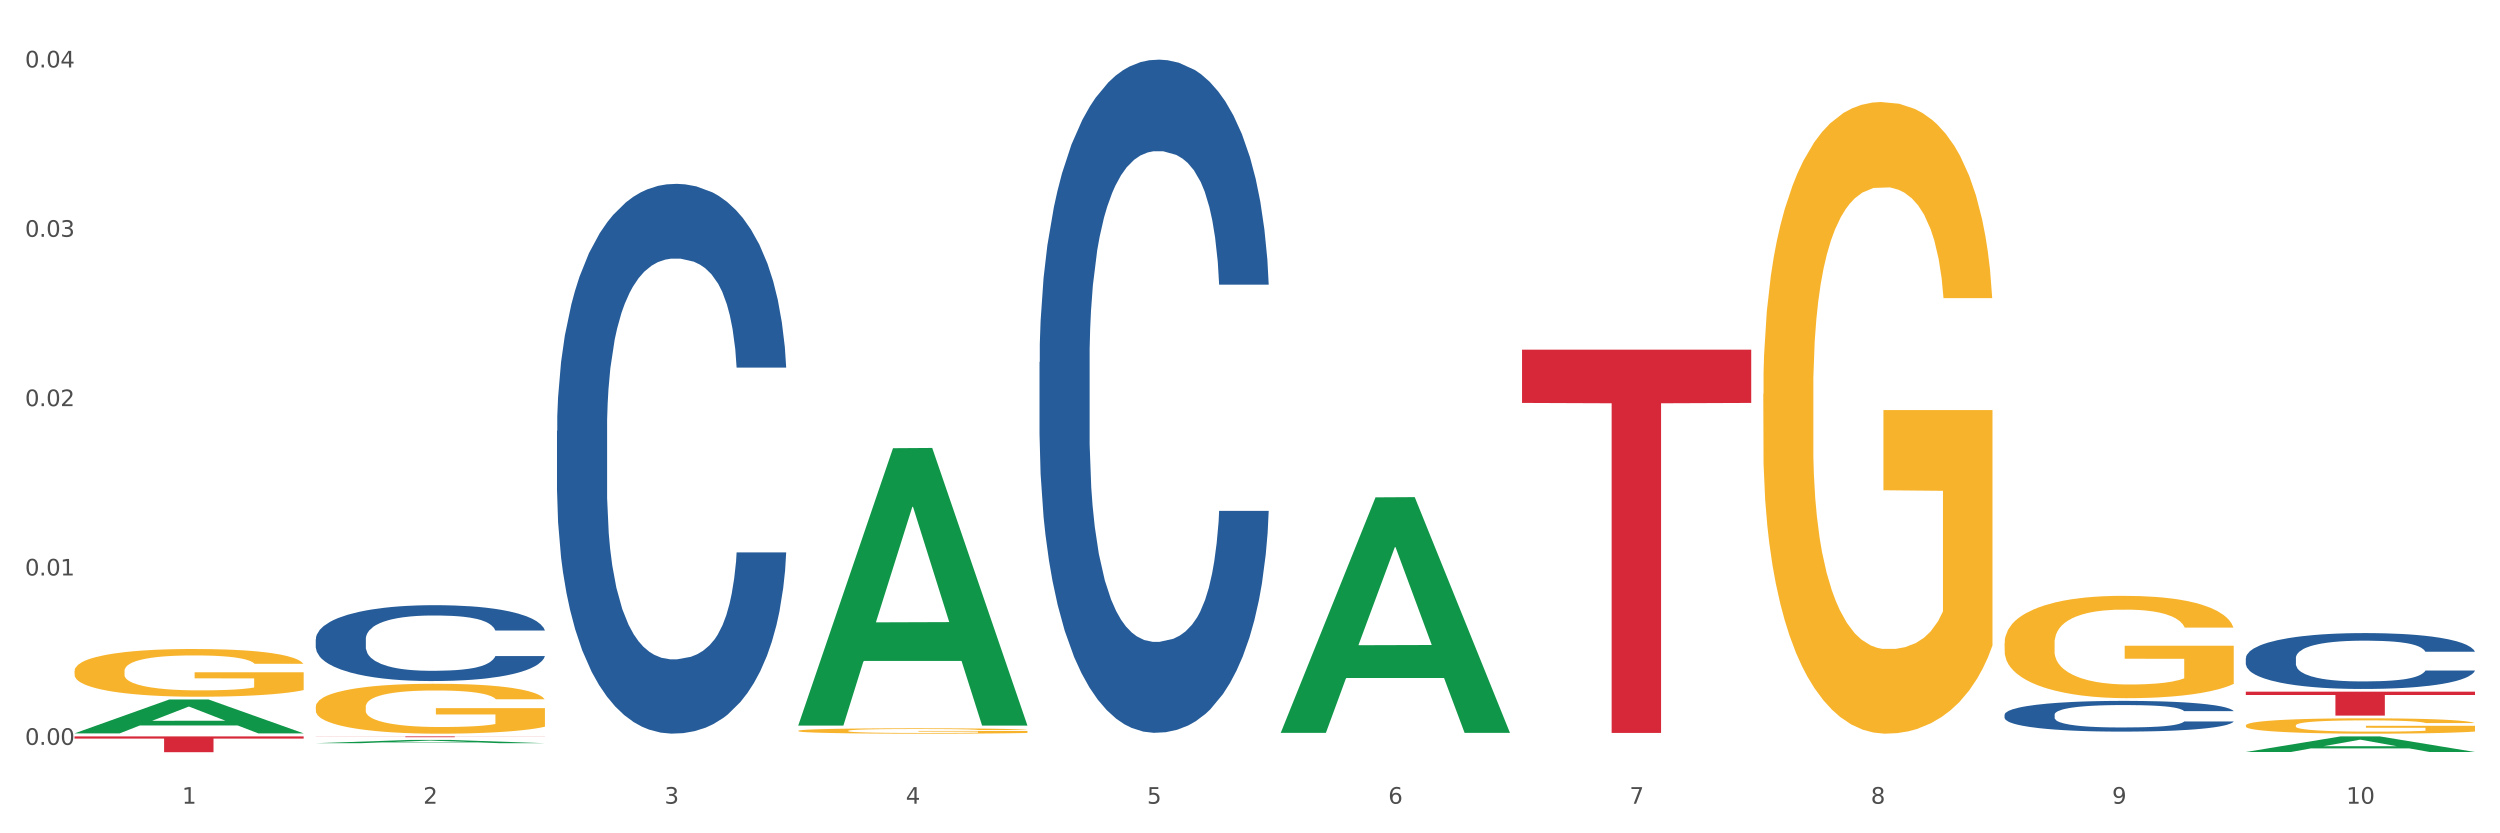 <?xml version="1.0" encoding="utf-8" standalone="no"?>
<!DOCTYPE svg PUBLIC "-//W3C//DTD SVG 1.1//EN"
  "http://www.w3.org/Graphics/SVG/1.1/DTD/svg11.dtd">
<svg xmlns:xlink="http://www.w3.org/1999/xlink" width="1080pt" height="360pt" viewBox="0 0 1080 360" xmlns="http://www.w3.org/2000/svg" version="1.1">
 <rect x="0" y="0" width="1080" height="360" fill="#333333" stroke="none"/>
 <defs>
  <style type="text/css">*{stroke-linejoin: round; stroke-linecap: butt}</style>
 </defs>
 <g id="figure_1">
  <g id="patch_1">
   <path d="M 0 360 
L 1080 360 
L 1080 0 
L 0 0 
z
" style="fill: #ffffff; stroke: #ffffff; stroke-linejoin: miter"/>
  </g>
  <g id="axes_1">
   <g id="matplotlib.axis_1">
    <g id="xtick_1">
     <g id="text_1">
      <!-- 1 -->
      <g style="fill: #4d4d4d" transform="translate(78.627 347.204) scale(0.096 -0.096)">
       <defs>
        <path id="DejaVuSans-31" d="M 794 531 
L 1825 531 
L 1825 4091 
L 703 3866 
L 703 4441 
L 1819 4666 
L 2450 4666 
L 2450 531 
L 3481 531 
L 3481 0 
L 794 0 
L 794 531 
z
" transform="scale(0.016)"/>
       </defs>
       <use xlink:href="#DejaVuSans-31"/>
      </g>
     </g>
    </g>
    <g id="xtick_2">
     <g id="text_2">
      <!-- 2 -->
      <g style="fill: #4d4d4d" transform="translate(182.851 347.204) scale(0.096 -0.096)">
       <defs>
        <path id="DejaVuSans-32" d="M 1228 531 
L 3431 531 
L 3431 0 
L 469 0 
L 469 531 
Q 828 903 1448 1529 
Q 2069 2156 2228 2338 
Q 2531 2678 2651 2914 
Q 2772 3150 2772 3378 
Q 2772 3750 2511 3984 
Q 2250 4219 1831 4219 
Q 1534 4219 1204 4116 
Q 875 4013 500 3803 
L 500 4441 
Q 881 4594 1212 4672 
Q 1544 4750 1819 4750 
Q 2544 4750 2975 4387 
Q 3406 4025 3406 3419 
Q 3406 3131 3298 2873 
Q 3191 2616 2906 2266 
Q 2828 2175 2409 1742 
Q 1991 1309 1228 531 
z
" transform="scale(0.016)"/>
       </defs>
       <use xlink:href="#DejaVuSans-32"/>
      </g>
     </g>
    </g>
    <g id="xtick_3">
     <g id="text_3">
      <!-- 3 -->
      <g style="fill: #4d4d4d" transform="translate(287.074 347.204) scale(0.096 -0.096)">
       <defs>
        <path id="DejaVuSans-33" d="M 2597 2516 
Q 3050 2419 3304 2112 
Q 3559 1806 3559 1356 
Q 3559 666 3084 287 
Q 2609 -91 1734 -91 
Q 1441 -91 1130 -33 
Q 819 25 488 141 
L 488 750 
Q 750 597 1062 519 
Q 1375 441 1716 441 
Q 2309 441 2620 675 
Q 2931 909 2931 1356 
Q 2931 1769 2642 2001 
Q 2353 2234 1838 2234 
L 1294 2234 
L 1294 2753 
L 1863 2753 
Q 2328 2753 2575 2939 
Q 2822 3125 2822 3475 
Q 2822 3834 2567 4026 
Q 2313 4219 1838 4219 
Q 1578 4219 1281 4162 
Q 984 4106 628 3988 
L 628 4550 
Q 988 4650 1302 4700 
Q 1616 4750 1894 4750 
Q 2613 4750 3031 4423 
Q 3450 4097 3450 3541 
Q 3450 3153 3228 2886 
Q 3006 2619 2597 2516 
z
" transform="scale(0.016)"/>
       </defs>
       <use xlink:href="#DejaVuSans-33"/>
      </g>
     </g>
    </g>
    <g id="xtick_4">
     <g id="text_4">
      <!-- 4 -->
      <g style="fill: #4d4d4d" transform="translate(391.298 347.204) scale(0.096 -0.096)">
       <defs>
        <path id="DejaVuSans-34" d="M 2419 4116 
L 825 1625 
L 2419 1625 
L 2419 4116 
z
M 2253 4666 
L 3047 4666 
L 3047 1625 
L 3713 1625 
L 3713 1100 
L 3047 1100 
L 3047 0 
L 2419 0 
L 2419 1100 
L 313 1100 
L 313 1709 
L 2253 4666 
z
" transform="scale(0.016)"/>
       </defs>
       <use xlink:href="#DejaVuSans-34"/>
      </g>
     </g>
    </g>
    <g id="xtick_5">
     <g id="text_5">
      <!-- 5 -->
      <g style="fill: #4d4d4d" transform="translate(495.522 347.204) scale(0.096 -0.096)">
       <defs>
        <path id="DejaVuSans-35" d="M 691 4666 
L 3169 4666 
L 3169 4134 
L 1269 4134 
L 1269 2991 
Q 1406 3038 1543 3061 
Q 1681 3084 1819 3084 
Q 2600 3084 3056 2656 
Q 3513 2228 3513 1497 
Q 3513 744 3044 326 
Q 2575 -91 1722 -91 
Q 1428 -91 1123 -41 
Q 819 9 494 109 
L 494 744 
Q 775 591 1075 516 
Q 1375 441 1709 441 
Q 2250 441 2565 725 
Q 2881 1009 2881 1497 
Q 2881 1984 2565 2268 
Q 2250 2553 1709 2553 
Q 1456 2553 1204 2497 
Q 953 2441 691 2322 
L 691 4666 
z
" transform="scale(0.016)"/>
       </defs>
       <use xlink:href="#DejaVuSans-35"/>
      </g>
     </g>
    </g>
    <g id="xtick_6">
     <g id="text_6">
      <!-- 6 -->
      <g style="fill: #4d4d4d" transform="translate(599.745 347.204) scale(0.096 -0.096)">
       <defs>
        <path id="DejaVuSans-36" d="M 2113 2584 
Q 1688 2584 1439 2293 
Q 1191 2003 1191 1497 
Q 1191 994 1439 701 
Q 1688 409 2113 409 
Q 2538 409 2786 701 
Q 3034 994 3034 1497 
Q 3034 2003 2786 2293 
Q 2538 2584 2113 2584 
z
M 3366 4563 
L 3366 3988 
Q 3128 4100 2886 4159 
Q 2644 4219 2406 4219 
Q 1781 4219 1451 3797 
Q 1122 3375 1075 2522 
Q 1259 2794 1537 2939 
Q 1816 3084 2150 3084 
Q 2853 3084 3261 2657 
Q 3669 2231 3669 1497 
Q 3669 778 3244 343 
Q 2819 -91 2113 -91 
Q 1303 -91 875 529 
Q 447 1150 447 2328 
Q 447 3434 972 4092 
Q 1497 4750 2381 4750 
Q 2619 4750 2861 4703 
Q 3103 4656 3366 4563 
z
" transform="scale(0.016)"/>
       </defs>
       <use xlink:href="#DejaVuSans-36"/>
      </g>
     </g>
    </g>
    <g id="xtick_7">
     <g id="text_7">
      <!-- 7 -->
      <g style="fill: #4d4d4d" transform="translate(703.969 347.204) scale(0.096 -0.096)">
       <defs>
        <path id="DejaVuSans-37" d="M 525 4666 
L 3525 4666 
L 3525 4397 
L 1831 0 
L 1172 0 
L 2766 4134 
L 525 4134 
L 525 4666 
z
" transform="scale(0.016)"/>
       </defs>
       <use xlink:href="#DejaVuSans-37"/>
      </g>
     </g>
    </g>
    <g id="xtick_8">
     <g id="text_8">
      <!-- 8 -->
      <g style="fill: #4d4d4d" transform="translate(808.193 347.204) scale(0.096 -0.096)">
       <defs>
        <path id="DejaVuSans-38" d="M 2034 2216 
Q 1584 2216 1326 1975 
Q 1069 1734 1069 1313 
Q 1069 891 1326 650 
Q 1584 409 2034 409 
Q 2484 409 2743 651 
Q 3003 894 3003 1313 
Q 3003 1734 2745 1975 
Q 2488 2216 2034 2216 
z
M 1403 2484 
Q 997 2584 770 2862 
Q 544 3141 544 3541 
Q 544 4100 942 4425 
Q 1341 4750 2034 4750 
Q 2731 4750 3128 4425 
Q 3525 4100 3525 3541 
Q 3525 3141 3298 2862 
Q 3072 2584 2669 2484 
Q 3125 2378 3379 2068 
Q 3634 1759 3634 1313 
Q 3634 634 3220 271 
Q 2806 -91 2034 -91 
Q 1263 -91 848 271 
Q 434 634 434 1313 
Q 434 1759 690 2068 
Q 947 2378 1403 2484 
z
M 1172 3481 
Q 1172 3119 1398 2916 
Q 1625 2713 2034 2713 
Q 2441 2713 2670 2916 
Q 2900 3119 2900 3481 
Q 2900 3844 2670 4047 
Q 2441 4250 2034 4250 
Q 1625 4250 1398 4047 
Q 1172 3844 1172 3481 
z
" transform="scale(0.016)"/>
       </defs>
       <use xlink:href="#DejaVuSans-38"/>
      </g>
     </g>
    </g>
    <g id="xtick_9">
     <g id="text_9">
      <!-- 9 -->
      <g style="fill: #4d4d4d" transform="translate(912.416 347.204) scale(0.096 -0.096)">
       <defs>
        <path id="DejaVuSans-39" d="M 703 97 
L 703 672 
Q 941 559 1184 500 
Q 1428 441 1663 441 
Q 2288 441 2617 861 
Q 2947 1281 2994 2138 
Q 2813 1869 2534 1725 
Q 2256 1581 1919 1581 
Q 1219 1581 811 2004 
Q 403 2428 403 3163 
Q 403 3881 828 4315 
Q 1253 4750 1959 4750 
Q 2769 4750 3195 4129 
Q 3622 3509 3622 2328 
Q 3622 1225 3098 567 
Q 2575 -91 1691 -91 
Q 1453 -91 1209 -44 
Q 966 3 703 97 
z
M 1959 2075 
Q 2384 2075 2632 2365 
Q 2881 2656 2881 3163 
Q 2881 3666 2632 3958 
Q 2384 4250 1959 4250 
Q 1534 4250 1286 3958 
Q 1038 3666 1038 3163 
Q 1038 2656 1286 2365 
Q 1534 2075 1959 2075 
z
" transform="scale(0.016)"/>
       </defs>
       <use xlink:href="#DejaVuSans-39"/>
      </g>
     </g>
    </g>
    <g id="xtick_10">
     <g id="text_10">
      <!-- 10 -->
      <g style="fill: #4d4d4d" transform="translate(1013.586 347.204) scale(0.096 -0.096)">
       <defs>
        <path id="DejaVuSans-30" d="M 2034 4250 
Q 1547 4250 1301 3770 
Q 1056 3291 1056 2328 
Q 1056 1369 1301 889 
Q 1547 409 2034 409 
Q 2525 409 2770 889 
Q 3016 1369 3016 2328 
Q 3016 3291 2770 3770 
Q 2525 4250 2034 4250 
z
M 2034 4750 
Q 2819 4750 3233 4129 
Q 3647 3509 3647 2328 
Q 3647 1150 3233 529 
Q 2819 -91 2034 -91 
Q 1250 -91 836 529 
Q 422 1150 422 2328 
Q 422 3509 836 4129 
Q 1250 4750 2034 4750 
z
" transform="scale(0.016)"/>
       </defs>
       <use xlink:href="#DejaVuSans-31"/>
       <use xlink:href="#DejaVuSans-30" transform="translate(63.623 0)"/>
      </g>
     </g>
    </g>
    <g id="xtick_11"/>
    <g id="xtick_12"/>
    <g id="xtick_13"/>
    <g id="xtick_14"/>
    <g id="xtick_15"/>
    <g id="xtick_16"/>
    <g id="xtick_17"/>
    <g id="xtick_18"/>
    <g id="xtick_19"/>
   </g>
   <g id="matplotlib.axis_2">
    <g id="ytick_1">
     <g id="text_11">
      <!-- 0.00 -->
      <g style="fill: #4d4d4d" transform="translate(10.8 321.772) scale(0.096 -0.096)">
       <defs>
        <path id="DejaVuSans-2e" d="M 684 794 
L 1344 794 
L 1344 0 
L 684 0 
L 684 794 
z
" transform="scale(0.016)"/>
       </defs>
       <use xlink:href="#DejaVuSans-30"/>
       <use xlink:href="#DejaVuSans-2e" transform="translate(63.623 0)"/>
       <use xlink:href="#DejaVuSans-30" transform="translate(95.41 0)"/>
       <use xlink:href="#DejaVuSans-30" transform="translate(159.033 0)"/>
      </g>
     </g>
    </g>
    <g id="ytick_2">
     <g id="text_12">
      <!-- 0.01 -->
      <g style="fill: #4d4d4d" transform="translate(10.8 248.615) scale(0.096 -0.096)">
       <use xlink:href="#DejaVuSans-30"/>
       <use xlink:href="#DejaVuSans-2e" transform="translate(63.623 0)"/>
       <use xlink:href="#DejaVuSans-30" transform="translate(95.41 0)"/>
       <use xlink:href="#DejaVuSans-31" transform="translate(159.033 0)"/>
      </g>
     </g>
    </g>
    <g id="ytick_3">
     <g id="text_13">
      <!-- 0.02 -->
      <g style="fill: #4d4d4d" transform="translate(10.8 175.458) scale(0.096 -0.096)">
       <use xlink:href="#DejaVuSans-30"/>
       <use xlink:href="#DejaVuSans-2e" transform="translate(63.623 0)"/>
       <use xlink:href="#DejaVuSans-30" transform="translate(95.41 0)"/>
       <use xlink:href="#DejaVuSans-32" transform="translate(159.033 0)"/>
      </g>
     </g>
    </g>
    <g id="ytick_4">
     <g id="text_14">
      <!-- 0.03 -->
      <g style="fill: #4d4d4d" transform="translate(10.8 102.3) scale(0.096 -0.096)">
       <use xlink:href="#DejaVuSans-30"/>
       <use xlink:href="#DejaVuSans-2e" transform="translate(63.623 0)"/>
       <use xlink:href="#DejaVuSans-30" transform="translate(95.41 0)"/>
       <use xlink:href="#DejaVuSans-33" transform="translate(159.033 0)"/>
      </g>
     </g>
    </g>
    <g id="ytick_5">
     <g id="text_15">
      <!-- 0.04 -->
      <g style="fill: #4d4d4d" transform="translate(10.8 29.143) scale(0.096 -0.096)">
       <use xlink:href="#DejaVuSans-30"/>
       <use xlink:href="#DejaVuSans-2e" transform="translate(63.623 0)"/>
       <use xlink:href="#DejaVuSans-30" transform="translate(95.41 0)"/>
       <use xlink:href="#DejaVuSans-34" transform="translate(159.033 0)"/>
      </g>
     </g>
    </g>
    <g id="ytick_6"/>
    <g id="ytick_7"/>
    <g id="ytick_8"/>
    <g id="ytick_9"/>
   </g>
   <g id="PolyCollection_1">
    <path d="M 32.175 316.798 
L 32.277 316.785 
L 73.107 302.18 
L 90.051 302.166 
L 131.187 316.826 
L 111.589 316.826 
L 102.709 313.412 
L 60.552 313.412 
L 60.246 313.467 
L 51.671 316.826 
L 32.175 316.826 
L 32.175 316.798 
L 65.86 311.375 
L 97.401 311.361 
L 81.783 305.291 
L 81.579 305.263 
L 81.375 305.305 
L 65.758 311.361 
L 65.86 311.375 
L 32.175 316.798 
z
" clip-path="url(#p890951ffa3)" style="fill: #109648"/>
    <path d="M 449.069 156.433 
L 449.187 156.167 
L 449.187 148.731 
L 449.538 138.638 
L 450.825 120.046 
L 452.464 105.97 
L 455.272 89.503 
L 456.794 82.597 
L 458.783 74.895 
L 462.88 62.412 
L 467.561 51.788 
L 470.838 45.945 
L 473.296 42.226 
L 478.797 35.587 
L 481.957 32.665 
L 485.234 30.275 
L 488.042 28.681 
L 492.724 26.822 
L 496.469 26.025 
L 500.799 25.759 
L 504.427 26.025 
L 509.226 27.087 
L 516.248 30.275 
L 518.94 32.134 
L 522.568 35.321 
L 526.313 39.571 
L 529.356 43.82 
L 532.867 49.929 
L 536.495 57.897 
L 540.006 67.989 
L 542.464 77.285 
L 544.454 87.112 
L 546.209 99.064 
L 547.497 112.078 
L 548.082 122.968 
L 526.664 122.968 
L 526.079 113.141 
L 524.909 102.517 
L 523.738 95.346 
L 522.451 89.503 
L 520.461 82.863 
L 518.706 78.613 
L 515.78 73.567 
L 513.088 70.38 
L 510.864 68.521 
L 508.173 66.927 
L 502.438 65.333 
L 498.342 65.333 
L 495.767 65.865 
L 492.607 67.193 
L 489.915 69.052 
L 486.755 72.239 
L 484.297 75.692 
L 481.84 80.207 
L 480.435 83.394 
L 478.328 89.237 
L 476.924 94.018 
L 475.051 102.251 
L 473.998 108.094 
L 472.126 123.233 
L 471.306 134.388 
L 470.955 142.091 
L 470.721 150.59 
L 470.721 192.023 
L 471.423 210.615 
L 472.009 218.583 
L 472.945 227.613 
L 474.7 239.299 
L 477.275 250.72 
L 479.967 258.953 
L 482.191 264 
L 484.297 267.718 
L 486.404 270.64 
L 488.979 273.295 
L 491.085 274.889 
L 494.245 276.483 
L 497.991 277.279 
L 500.916 277.279 
L 506.885 275.951 
L 509.577 274.623 
L 512.152 272.764 
L 514.961 269.843 
L 517.184 266.656 
L 518.472 264.265 
L 520.578 259.219 
L 522.217 253.907 
L 523.621 247.798 
L 524.558 242.486 
L 525.611 234.518 
L 526.43 225.488 
L 526.664 220.707 
L 548.082 220.707 
L 547.614 230.269 
L 546.795 239.565 
L 545.156 252.048 
L 543.869 259.219 
L 541.879 267.984 
L 539.772 275.42 
L 536.846 283.654 
L 534.155 289.762 
L 531.346 295.074 
L 528.303 299.855 
L 522.802 306.495 
L 520.813 308.354 
L 516.599 311.541 
L 513.322 313.401 
L 508.524 315.26 
L 503.608 316.322 
L 498.459 316.588 
L 493.894 316.057 
L 488.862 314.463 
L 485.702 312.869 
L 482.191 310.479 
L 478.094 306.761 
L 474.232 302.246 
L 470.604 296.934 
L 467.21 290.825 
L 464.05 283.919 
L 459.954 272.499 
L 456.911 261.344 
L 454.687 250.985 
L 453.166 242.221 
L 451.644 231.066 
L 450.825 223.363 
L 449.538 204.772 
L 449.069 187.508 
L 449.069 156.433 
z
" clip-path="url(#p890951ffa3)" style="fill: #255c99"/>
    <path d="M 865.964 308.746 
L 866.081 308.734 
L 866.081 308.395 
L 866.432 307.934 
L 867.719 307.086 
L 869.358 306.443 
L 872.167 305.692 
L 873.688 305.376 
L 875.678 305.025 
L 879.774 304.455 
L 884.456 303.97 
L 887.733 303.704 
L 890.19 303.534 
L 895.691 303.231 
L 898.851 303.097 
L 902.128 302.988 
L 904.937 302.916 
L 909.618 302.831 
L 913.364 302.794 
L 917.694 302.782 
L 921.322 302.794 
L 926.12 302.843 
L 933.143 302.988 
L 935.834 303.073 
L 939.463 303.219 
L 943.208 303.413 
L 946.251 303.607 
L 949.762 303.885 
L 953.39 304.249 
L 956.901 304.71 
L 959.359 305.134 
L 961.348 305.582 
L 963.104 306.128 
L 964.391 306.722 
L 964.976 307.219 
L 943.559 307.219 
L 942.974 306.77 
L 941.803 306.286 
L 940.633 305.958 
L 939.346 305.692 
L 937.356 305.388 
L 935.6 305.195 
L 932.674 304.964 
L 929.983 304.819 
L 927.759 304.734 
L 925.067 304.661 
L 919.332 304.588 
L 915.236 304.588 
L 912.661 304.613 
L 909.501 304.673 
L 906.81 304.758 
L 903.65 304.904 
L 901.192 305.061 
L 898.734 305.267 
L 897.33 305.413 
L 895.223 305.679 
L 893.819 305.898 
L 891.946 306.273 
L 890.893 306.54 
L 889.02 307.231 
L 888.201 307.74 
L 887.85 308.092 
L 887.616 308.48 
L 887.616 310.371 
L 888.318 311.219 
L 888.903 311.583 
L 889.839 311.995 
L 891.595 312.528 
L 894.17 313.05 
L 896.861 313.425 
L 899.085 313.656 
L 901.192 313.825 
L 903.298 313.959 
L 905.873 314.08 
L 907.98 314.153 
L 911.14 314.226 
L 914.885 314.262 
L 917.811 314.262 
L 923.78 314.201 
L 926.472 314.141 
L 929.046 314.056 
L 931.855 313.922 
L 934.079 313.777 
L 935.366 313.668 
L 937.473 313.438 
L 939.111 313.195 
L 940.516 312.916 
L 941.452 312.674 
L 942.505 312.31 
L 943.325 311.898 
L 943.559 311.68 
L 964.976 311.68 
L 964.508 312.116 
L 963.689 312.541 
L 962.05 313.11 
L 960.763 313.438 
L 958.773 313.838 
L 956.667 314.177 
L 953.741 314.553 
L 951.049 314.832 
L 948.24 315.074 
L 945.197 315.292 
L 939.697 315.595 
L 937.707 315.68 
L 933.494 315.826 
L 930.217 315.91 
L 925.418 315.995 
L 920.503 316.044 
L 915.353 316.056 
L 910.789 316.032 
L 905.756 315.959 
L 902.596 315.886 
L 899.085 315.777 
L 894.989 315.607 
L 891.127 315.401 
L 887.499 315.159 
L 884.105 314.88 
L 880.945 314.565 
L 876.848 314.044 
L 873.805 313.535 
L 871.582 313.062 
L 870.06 312.662 
L 868.539 312.153 
L 867.719 311.801 
L 866.432 310.953 
L 865.964 310.165 
L 865.964 308.746 
z
" clip-path="url(#p890951ffa3)" style="fill: #255c99"/>
    <path d="M 970.188 284.34 
L 970.305 284.317 
L 970.305 283.7 
L 970.656 282.862 
L 971.943 281.319 
L 973.582 280.15 
L 976.39 278.783 
L 977.912 278.21 
L 979.902 277.571 
L 983.998 276.535 
L 988.679 275.653 
L 991.956 275.168 
L 994.414 274.859 
L 999.915 274.308 
L 1003.075 274.065 
L 1006.352 273.867 
L 1009.161 273.735 
L 1013.842 273.58 
L 1017.587 273.514 
L 1021.917 273.492 
L 1025.546 273.514 
L 1030.344 273.602 
L 1037.366 273.867 
L 1040.058 274.021 
L 1043.686 274.286 
L 1047.431 274.639 
L 1050.474 274.991 
L 1053.985 275.498 
L 1057.613 276.16 
L 1061.125 276.998 
L 1063.582 277.769 
L 1065.572 278.585 
L 1067.327 279.577 
L 1068.615 280.658 
L 1069.2 281.562 
L 1047.782 281.562 
L 1047.197 280.746 
L 1046.027 279.864 
L 1044.857 279.269 
L 1043.569 278.783 
L 1041.58 278.232 
L 1039.824 277.88 
L 1036.898 277.461 
L 1034.206 277.196 
L 1031.983 277.042 
L 1029.291 276.909 
L 1023.556 276.777 
L 1019.46 276.777 
L 1016.885 276.821 
L 1013.725 276.931 
L 1011.033 277.086 
L 1007.873 277.35 
L 1005.415 277.637 
L 1002.958 278.012 
L 1001.553 278.276 
L 999.447 278.761 
L 998.042 279.158 
L 996.17 279.842 
L 995.116 280.327 
L 993.244 281.584 
L 992.424 282.51 
L 992.073 283.149 
L 991.839 283.854 
L 991.839 287.294 
L 992.541 288.837 
L 993.127 289.499 
L 994.063 290.248 
L 995.818 291.218 
L 998.393 292.167 
L 1001.085 292.85 
L 1003.309 293.269 
L 1005.415 293.578 
L 1007.522 293.82 
L 1010.097 294.041 
L 1012.203 294.173 
L 1015.363 294.305 
L 1019.109 294.371 
L 1022.035 294.371 
L 1028.003 294.261 
L 1030.695 294.151 
L 1033.27 293.996 
L 1036.079 293.754 
L 1038.303 293.489 
L 1039.59 293.291 
L 1041.697 292.872 
L 1043.335 292.431 
L 1044.739 291.924 
L 1045.676 291.483 
L 1046.729 290.822 
L 1047.548 290.072 
L 1047.782 289.675 
L 1069.2 289.675 
L 1068.732 290.469 
L 1067.913 291.241 
L 1066.274 292.277 
L 1064.987 292.872 
L 1062.997 293.6 
L 1060.89 294.217 
L 1057.965 294.9 
L 1055.273 295.408 
L 1052.464 295.848 
L 1049.421 296.245 
L 1043.92 296.797 
L 1041.931 296.951 
L 1037.717 297.215 
L 1034.44 297.37 
L 1029.642 297.524 
L 1024.726 297.612 
L 1019.577 297.634 
L 1015.012 297.59 
L 1009.98 297.458 
L 1006.82 297.326 
L 1003.309 297.127 
L 999.212 296.819 
L 995.35 296.444 
L 991.722 296.003 
L 988.328 295.496 
L 985.168 294.922 
L 981.072 293.974 
L 978.029 293.048 
L 975.805 292.189 
L 974.284 291.461 
L 972.762 290.535 
L 971.943 289.896 
L 970.656 288.352 
L 970.188 286.919 
L 970.188 284.34 
z
" clip-path="url(#p890951ffa3)" style="fill: #255c99"/>
    <path d="M 32.175 289.9 
L 32.292 289.881 
L 32.292 289.203 
L 32.526 288.619 
L 33.695 287.206 
L 35.448 286.038 
L 36.734 285.416 
L 38.02 284.908 
L 39.54 284.399 
L 41.41 283.872 
L 44.8 283.099 
L 46.904 282.704 
L 49.476 282.289 
L 54.152 281.686 
L 57.542 281.347 
L 61.049 281.065 
L 66.777 280.725 
L 70.517 280.575 
L 74.492 280.462 
L 79.285 280.386 
L 82.909 280.367 
L 90.858 280.424 
L 97.638 280.594 
L 100.911 280.725 
L 105.119 280.951 
L 107.34 281.102 
L 110.964 281.404 
L 114.705 281.799 
L 117.277 282.138 
L 121.134 282.779 
L 124.057 283.419 
L 126.745 284.211 
L 128.148 284.757 
L 129.2 285.266 
L 130.135 285.85 
L 131.071 286.773 
L 110.029 286.773 
L 109.211 286.114 
L 107.925 285.492 
L 106.054 284.889 
L 104.418 284.512 
L 101.612 284.041 
L 99.041 283.74 
L 96.352 283.514 
L 93.079 283.325 
L 90.507 283.231 
L 86.883 283.156 
L 79.752 283.175 
L 74.96 283.325 
L 71.686 283.514 
L 69.582 283.683 
L 67.712 283.872 
L 65.608 284.135 
L 63.153 284.531 
L 61.399 284.889 
L 59.646 285.341 
L 58.243 285.793 
L 56.957 286.321 
L 55.905 286.886 
L 55.087 287.47 
L 54.386 288.186 
L 53.801 289.373 
L 53.801 291.954 
L 54.035 292.538 
L 54.619 293.31 
L 55.321 293.894 
L 56.49 294.591 
L 57.542 295.062 
L 59.529 295.741 
L 61.75 296.306 
L 63.504 296.664 
L 65.257 296.965 
L 68.296 297.38 
L 71.686 297.719 
L 74.609 297.926 
L 78.583 298.114 
L 81.272 298.19 
L 83.61 298.227 
L 89.338 298.227 
L 93.429 298.171 
L 97.988 298.039 
L 101.495 297.869 
L 104.418 297.662 
L 107.691 297.323 
L 109.795 297.003 
L 109.795 293.065 
L 84.078 293.046 
L 84.078 290.428 
L 131.187 290.428 
L 131.187 298.114 
L 129.2 298.51 
L 126.979 298.868 
L 124.641 299.188 
L 121.134 299.584 
L 116.926 299.961 
L 113.185 300.224 
L 109.211 300.45 
L 104.535 300.658 
L 98.456 300.846 
L 94.715 300.921 
L 90.039 300.978 
L 84.545 300.997 
L 79.752 300.959 
L 75.076 300.865 
L 70.167 300.695 
L 65.374 300.45 
L 61.75 300.205 
L 58.126 299.904 
L 54.269 299.508 
L 51.229 299.132 
L 48.891 298.793 
L 46.32 298.359 
L 43.514 297.794 
L 41.41 297.285 
L 39.54 296.758 
L 37.552 296.08 
L 36.15 295.496 
L 34.747 294.761 
L 33.928 294.215 
L 32.993 293.367 
L 32.292 292.18 
L 32.175 289.9 
z
" clip-path="url(#p890951ffa3)" style="fill: #f7b32b"/>
    <path d="M 136.399 305.352 
L 136.516 305.332 
L 136.516 304.623 
L 136.749 304.012 
L 137.918 302.535 
L 139.672 301.314 
L 140.958 300.664 
L 142.244 300.132 
L 143.763 299.6 
L 145.634 299.048 
L 149.024 298.24 
L 151.128 297.827 
L 153.699 297.393 
L 158.375 296.763 
L 161.765 296.408 
L 165.272 296.113 
L 171 295.758 
L 174.741 295.601 
L 178.716 295.483 
L 183.508 295.404 
L 187.132 295.384 
L 195.081 295.443 
L 201.861 295.62 
L 205.135 295.758 
L 209.343 295.995 
L 211.564 296.152 
L 215.188 296.468 
L 218.928 296.881 
L 221.5 297.236 
L 225.358 297.906 
L 228.28 298.575 
L 230.969 299.403 
L 232.372 299.974 
L 233.424 300.506 
L 234.359 301.117 
L 235.294 302.082 
L 214.253 302.082 
L 213.434 301.392 
L 212.148 300.742 
L 210.278 300.112 
L 208.641 299.718 
L 205.836 299.225 
L 203.264 298.91 
L 200.576 298.674 
L 197.302 298.477 
L 194.731 298.378 
L 191.107 298.3 
L 183.976 298.319 
L 179.183 298.477 
L 175.91 298.674 
L 173.806 298.851 
L 171.936 299.048 
L 169.831 299.324 
L 167.377 299.738 
L 165.623 300.112 
L 163.87 300.585 
L 162.467 301.058 
L 161.181 301.609 
L 160.129 302.2 
L 159.311 302.811 
L 158.609 303.559 
L 158.025 304.8 
L 158.025 307.499 
L 158.259 308.11 
L 158.843 308.918 
L 159.544 309.528 
L 160.713 310.257 
L 161.765 310.75 
L 163.753 311.459 
L 165.974 312.05 
L 167.727 312.424 
L 169.481 312.739 
L 172.52 313.173 
L 175.91 313.527 
L 178.833 313.744 
L 182.807 313.941 
L 185.496 314.02 
L 187.834 314.059 
L 193.562 314.059 
L 197.653 314 
L 202.212 313.862 
L 205.719 313.685 
L 208.641 313.468 
L 211.915 313.114 
L 214.019 312.779 
L 214.019 308.662 
L 188.301 308.642 
L 188.301 305.904 
L 235.411 305.904 
L 235.411 313.941 
L 233.424 314.355 
L 231.203 314.729 
L 228.865 315.064 
L 225.358 315.478 
L 221.15 315.871 
L 217.409 316.147 
L 213.434 316.384 
L 208.758 316.6 
L 202.68 316.797 
L 198.939 316.876 
L 194.263 316.935 
L 188.769 316.955 
L 183.976 316.916 
L 179.3 316.817 
L 174.39 316.64 
L 169.598 316.384 
L 165.974 316.128 
L 162.35 315.812 
L 158.492 315.399 
L 155.453 315.005 
L 153.115 314.65 
L 150.543 314.197 
L 147.738 313.606 
L 145.634 313.074 
L 143.763 312.523 
L 141.776 311.813 
L 140.373 311.203 
L 138.97 310.434 
L 138.152 309.863 
L 137.217 308.977 
L 136.516 307.736 
L 136.399 305.352 
z
" clip-path="url(#p890951ffa3)" style="fill: #f7b32b"/>
    <path d="M 344.846 315.701 
L 344.963 315.699 
L 344.963 315.622 
L 345.197 315.556 
L 346.366 315.396 
L 348.119 315.264 
L 349.405 315.194 
L 350.691 315.136 
L 352.21 315.079 
L 354.081 315.019 
L 357.471 314.932 
L 359.575 314.887 
L 362.147 314.84 
L 366.823 314.772 
L 370.213 314.734 
L 373.72 314.702 
L 379.448 314.664 
L 383.188 314.647 
L 387.163 314.634 
L 391.956 314.625 
L 395.579 314.623 
L 403.529 314.63 
L 410.309 314.649 
L 413.582 314.664 
L 417.79 314.689 
L 420.011 314.706 
L 423.635 314.74 
L 427.376 314.785 
L 429.947 314.823 
L 433.805 314.896 
L 436.728 314.968 
L 439.416 315.058 
L 440.819 315.119 
L 441.871 315.177 
L 442.806 315.243 
L 443.741 315.347 
L 422.7 315.347 
L 421.882 315.273 
L 420.596 315.202 
L 418.725 315.134 
L 417.089 315.092 
L 414.283 315.038 
L 411.711 315.004 
L 409.023 314.979 
L 405.75 314.957 
L 403.178 314.947 
L 399.554 314.938 
L 392.423 314.94 
L 387.63 314.957 
L 384.357 314.979 
L 382.253 314.998 
L 380.383 315.019 
L 378.279 315.049 
L 375.824 315.094 
L 374.07 315.134 
L 372.317 315.185 
L 370.914 315.236 
L 369.628 315.296 
L 368.576 315.36 
L 367.758 315.426 
L 367.056 315.507 
L 366.472 315.641 
L 366.472 315.933 
L 366.706 315.999 
L 367.29 316.086 
L 367.992 316.152 
L 369.161 316.231 
L 370.213 316.284 
L 372.2 316.361 
L 374.421 316.425 
L 376.174 316.465 
L 377.928 316.499 
L 380.967 316.546 
L 384.357 316.584 
L 387.28 316.608 
L 391.254 316.629 
L 393.943 316.638 
L 396.281 316.642 
L 402.009 316.642 
L 406.1 316.636 
L 410.659 316.621 
L 414.166 316.601 
L 417.089 316.578 
L 420.362 316.54 
L 422.466 316.504 
L 422.466 316.058 
L 396.748 316.056 
L 396.748 315.76 
L 443.858 315.76 
L 443.858 316.629 
L 441.871 316.674 
L 439.65 316.714 
L 437.312 316.751 
L 433.805 316.795 
L 429.597 316.838 
L 425.856 316.868 
L 421.882 316.893 
L 417.206 316.917 
L 411.127 316.938 
L 407.386 316.946 
L 402.71 316.953 
L 397.216 316.955 
L 392.423 316.951 
L 387.747 316.94 
L 382.838 316.921 
L 378.045 316.893 
L 374.421 316.866 
L 370.797 316.831 
L 366.94 316.787 
L 363.9 316.744 
L 361.562 316.706 
L 358.99 316.657 
L 356.185 316.593 
L 354.081 316.535 
L 352.21 316.476 
L 350.223 316.399 
L 348.82 316.333 
L 347.418 316.25 
L 346.599 316.188 
L 345.664 316.093 
L 344.963 315.958 
L 344.846 315.701 
z
" clip-path="url(#p890951ffa3)" style="fill: #f7b32b"/>
    <path d="M 761.74 170.168 
L 761.857 169.918 
L 761.857 160.947 
L 762.091 153.221 
L 763.26 134.53 
L 765.013 119.079 
L 766.299 110.855 
L 767.585 104.126 
L 769.105 97.397 
L 770.975 90.419 
L 774.365 80.201 
L 776.469 74.968 
L 779.041 69.485 
L 783.717 61.51 
L 787.107 57.024 
L 790.614 53.286 
L 796.342 48.8 
L 800.083 46.807 
L 804.057 45.311 
L 808.85 44.314 
L 812.474 44.065 
L 820.423 44.813 
L 827.203 47.056 
L 830.476 48.8 
L 834.685 51.791 
L 836.906 53.785 
L 840.529 57.772 
L 844.27 63.005 
L 846.842 67.491 
L 850.7 75.965 
L 853.622 84.438 
L 856.311 94.905 
L 857.713 102.132 
L 858.766 108.861 
L 859.701 116.587 
L 860.636 128.798 
L 839.594 128.798 
L 838.776 120.076 
L 837.49 111.852 
L 835.62 103.877 
L 833.983 98.892 
L 831.178 92.662 
L 828.606 88.675 
L 825.917 85.684 
L 822.644 83.192 
L 820.072 81.946 
L 816.448 80.949 
L 809.318 81.198 
L 804.525 83.192 
L 801.252 85.684 
L 799.148 87.927 
L 797.277 90.419 
L 795.173 93.908 
L 792.718 99.142 
L 790.965 103.877 
L 789.211 109.858 
L 787.809 115.839 
L 786.523 122.817 
L 785.471 130.293 
L 784.652 138.019 
L 783.951 147.489 
L 783.366 163.19 
L 783.366 197.332 
L 783.6 205.058 
L 784.185 215.275 
L 784.886 223.001 
L 786.055 232.222 
L 787.107 238.452 
L 789.094 247.424 
L 791.315 254.901 
L 793.069 259.636 
L 794.822 263.623 
L 797.862 269.106 
L 801.252 273.592 
L 804.174 276.333 
L 808.149 278.825 
L 810.837 279.822 
L 813.175 280.32 
L 818.903 280.32 
L 822.995 279.573 
L 827.554 277.828 
L 831.061 275.585 
L 833.983 272.844 
L 837.256 268.358 
L 839.36 264.122 
L 839.36 212.036 
L 813.643 211.786 
L 813.643 177.146 
L 860.753 177.146 
L 860.753 278.825 
L 858.766 284.059 
L 856.544 288.794 
L 854.206 293.03 
L 850.7 298.264 
L 846.491 303.248 
L 842.751 306.737 
L 838.776 309.728 
L 834.1 312.469 
L 828.021 314.961 
L 824.281 315.958 
L 819.605 316.706 
L 814.111 316.955 
L 809.318 316.457 
L 804.642 315.21 
L 799.732 312.968 
L 794.939 309.728 
L 791.315 306.488 
L 787.692 302.501 
L 783.834 297.267 
L 780.795 292.283 
L 778.457 287.797 
L 775.885 282.065 
L 773.079 274.589 
L 770.975 267.86 
L 769.105 260.882 
L 767.118 251.91 
L 765.715 244.184 
L 764.312 234.465 
L 763.494 227.238 
L 762.559 216.023 
L 761.857 200.323 
L 761.74 170.168 
z
" clip-path="url(#p890951ffa3)" style="fill: #f7b32b"/>
    <path d="M 865.964 277.83 
L 866.081 277.79 
L 866.081 276.336 
L 866.315 275.085 
L 867.484 272.056 
L 869.237 269.553 
L 870.523 268.221 
L 871.809 267.13 
L 873.329 266.04 
L 875.199 264.91 
L 878.589 263.254 
L 880.693 262.406 
L 883.265 261.518 
L 887.941 260.226 
L 891.331 259.499 
L 894.838 258.893 
L 900.566 258.167 
L 904.306 257.844 
L 908.281 257.601 
L 913.074 257.44 
L 916.698 257.399 
L 924.647 257.521 
L 931.427 257.884 
L 934.7 258.167 
L 938.908 258.651 
L 941.129 258.974 
L 944.753 259.62 
L 948.494 260.468 
L 951.066 261.195 
L 954.923 262.568 
L 957.846 263.941 
L 960.534 265.636 
L 961.937 266.807 
L 962.989 267.898 
L 963.924 269.149 
L 964.859 271.128 
L 943.818 271.128 
L 943 269.715 
L 941.714 268.382 
L 939.843 267.09 
L 938.207 266.282 
L 935.401 265.273 
L 932.829 264.627 
L 930.141 264.142 
L 926.868 263.739 
L 924.296 263.537 
L 920.672 263.375 
L 913.541 263.416 
L 908.749 263.739 
L 905.475 264.142 
L 903.371 264.506 
L 901.501 264.91 
L 899.397 265.475 
L 896.942 266.323 
L 895.188 267.09 
L 893.435 268.059 
L 892.032 269.028 
L 890.746 270.159 
L 889.694 271.37 
L 888.876 272.622 
L 888.175 274.156 
L 887.59 276.7 
L 887.59 282.232 
L 887.824 283.483 
L 888.408 285.139 
L 889.11 286.39 
L 890.279 287.884 
L 891.331 288.894 
L 893.318 290.347 
L 895.539 291.559 
L 897.293 292.326 
L 899.046 292.972 
L 902.085 293.86 
L 905.475 294.587 
L 908.398 295.031 
L 912.372 295.435 
L 915.061 295.597 
L 917.399 295.677 
L 923.127 295.677 
L 927.218 295.556 
L 931.777 295.274 
L 935.284 294.91 
L 938.207 294.466 
L 941.48 293.739 
L 943.584 293.053 
L 943.584 284.614 
L 917.867 284.573 
L 917.867 278.961 
L 964.976 278.961 
L 964.976 295.435 
L 962.989 296.283 
L 960.768 297.05 
L 958.43 297.737 
L 954.923 298.584 
L 950.715 299.392 
L 946.974 299.957 
L 943 300.442 
L 938.324 300.886 
L 932.245 301.29 
L 928.504 301.451 
L 923.828 301.572 
L 918.334 301.613 
L 913.541 301.532 
L 908.865 301.33 
L 903.956 300.967 
L 899.163 300.442 
L 895.539 299.917 
L 891.915 299.271 
L 888.058 298.423 
L 885.018 297.615 
L 882.68 296.889 
L 880.109 295.96 
L 877.303 294.749 
L 875.199 293.658 
L 873.329 292.528 
L 871.341 291.074 
L 869.938 289.823 
L 868.536 288.248 
L 867.717 287.077 
L 866.782 285.26 
L 866.081 282.716 
L 865.964 277.83 
z
" clip-path="url(#p890951ffa3)" style="fill: #f7b32b"/>
    <path d="M 970.188 313.38 
L 970.304 313.374 
L 970.304 313.156 
L 970.538 312.968 
L 971.707 312.512 
L 973.461 312.136 
L 974.747 311.936 
L 976.032 311.772 
L 977.552 311.608 
L 979.422 311.438 
L 982.813 311.189 
L 984.917 311.062 
L 987.488 310.928 
L 992.164 310.734 
L 995.554 310.625 
L 999.061 310.534 
L 1004.789 310.425 
L 1008.53 310.376 
L 1012.505 310.34 
L 1017.297 310.315 
L 1020.921 310.309 
L 1028.87 310.328 
L 1035.65 310.382 
L 1038.923 310.425 
L 1043.132 310.498 
L 1045.353 310.546 
L 1048.977 310.643 
L 1052.717 310.771 
L 1055.289 310.88 
L 1059.147 311.086 
L 1062.069 311.293 
L 1064.758 311.547 
L 1066.161 311.723 
L 1067.213 311.887 
L 1068.148 312.075 
L 1069.083 312.373 
L 1048.041 312.373 
L 1047.223 312.16 
L 1045.937 311.96 
L 1044.067 311.766 
L 1042.43 311.645 
L 1039.625 311.493 
L 1037.053 311.396 
L 1034.364 311.323 
L 1031.091 311.262 
L 1028.52 311.232 
L 1024.896 311.208 
L 1017.765 311.214 
L 1012.972 311.262 
L 1009.699 311.323 
L 1007.595 311.378 
L 1005.724 311.438 
L 1003.62 311.523 
L 1001.165 311.651 
L 999.412 311.766 
L 997.659 311.912 
L 996.256 312.057 
L 994.97 312.227 
L 993.918 312.409 
L 993.1 312.597 
L 992.398 312.828 
L 991.814 313.21 
L 991.814 314.042 
L 992.047 314.23 
L 992.632 314.479 
L 993.333 314.667 
L 994.502 314.891 
L 995.554 315.043 
L 997.542 315.262 
L 999.763 315.444 
L 1001.516 315.559 
L 1003.27 315.656 
L 1006.309 315.79 
L 1009.699 315.899 
L 1012.621 315.966 
L 1016.596 316.026 
L 1019.285 316.051 
L 1021.623 316.063 
L 1027.351 316.063 
L 1031.442 316.045 
L 1036.001 316.002 
L 1039.508 315.948 
L 1042.43 315.881 
L 1045.704 315.772 
L 1047.808 315.668 
L 1047.808 314.4 
L 1022.09 314.394 
L 1022.09 313.55 
L 1069.2 313.55 
L 1069.2 316.026 
L 1067.213 316.154 
L 1064.992 316.269 
L 1062.654 316.372 
L 1059.147 316.5 
L 1054.938 316.621 
L 1051.198 316.706 
L 1047.223 316.779 
L 1042.547 316.846 
L 1036.469 316.906 
L 1032.728 316.931 
L 1028.052 316.949 
L 1022.558 316.955 
L 1017.765 316.943 
L 1013.089 316.912 
L 1008.179 316.858 
L 1003.387 316.779 
L 999.763 316.7 
L 996.139 316.603 
L 992.281 316.476 
L 989.242 316.354 
L 986.904 316.245 
L 984.332 316.105 
L 981.527 315.923 
L 979.422 315.759 
L 977.552 315.589 
L 975.565 315.371 
L 974.162 315.183 
L 972.759 314.946 
L 971.941 314.77 
L 971.006 314.497 
L 970.304 314.115 
L 970.188 313.38 
z
" clip-path="url(#p890951ffa3)" style="fill: #f7b32b"/>
    <path d="M 240.622 186.138 
L 240.739 185.922 
L 240.739 179.848 
L 241.09 171.606 
L 242.378 156.422 
L 244.016 144.926 
L 246.825 131.478 
L 248.347 125.838 
L 250.336 119.548 
L 254.432 109.353 
L 259.114 100.677 
L 262.391 95.905 
L 264.849 92.868 
L 270.349 87.446 
L 273.509 85.06 
L 276.786 83.107 
L 279.595 81.806 
L 284.277 80.288 
L 288.022 79.637 
L 292.352 79.42 
L 295.98 79.637 
L 300.779 80.504 
L 307.801 83.107 
L 310.493 84.626 
L 314.121 87.229 
L 317.866 90.699 
L 320.909 94.17 
L 324.42 99.159 
L 328.048 105.666 
L 331.559 113.908 
L 334.017 121.5 
L 336.007 129.526 
L 337.762 139.286 
L 339.049 149.915 
L 339.635 158.808 
L 318.217 158.808 
L 317.632 150.783 
L 316.462 142.106 
L 315.291 136.25 
L 314.004 131.478 
L 312.014 126.055 
L 310.259 122.585 
L 307.333 118.463 
L 304.641 115.86 
L 302.417 114.342 
L 299.725 113.041 
L 293.991 111.739 
L 289.894 111.739 
L 287.32 112.173 
L 284.16 113.258 
L 281.468 114.776 
L 278.308 117.379 
L 275.85 120.199 
L 273.392 123.886 
L 271.988 126.489 
L 269.881 131.261 
L 268.477 135.165 
L 266.604 141.889 
L 265.551 146.661 
L 263.678 159.025 
L 262.859 168.135 
L 262.508 174.425 
L 262.274 181.366 
L 262.274 215.204 
L 262.976 230.388 
L 263.561 236.895 
L 264.498 244.27 
L 266.253 253.814 
L 268.828 263.141 
L 271.52 269.865 
L 273.743 273.986 
L 275.85 277.023 
L 277.957 279.409 
L 280.532 281.578 
L 282.638 282.879 
L 285.798 284.181 
L 289.543 284.831 
L 292.469 284.831 
L 298.438 283.747 
L 301.13 282.662 
L 303.705 281.144 
L 306.513 278.758 
L 308.737 276.155 
L 310.025 274.203 
L 312.131 270.082 
L 313.77 265.743 
L 315.174 260.755 
L 316.11 256.416 
L 317.164 249.909 
L 317.983 242.534 
L 318.217 238.63 
L 339.635 238.63 
L 339.167 246.439 
L 338.347 254.03 
L 336.709 264.225 
L 335.421 270.082 
L 333.432 277.24 
L 331.325 283.313 
L 328.399 290.037 
L 325.707 295.026 
L 322.899 299.364 
L 319.856 303.268 
L 314.355 308.691 
L 312.365 310.209 
L 308.152 312.812 
L 304.875 314.331 
L 300.077 315.849 
L 295.161 316.717 
L 290.011 316.934 
L 285.447 316.5 
L 280.414 315.198 
L 277.254 313.897 
L 273.743 311.945 
L 269.647 308.908 
L 265.785 305.221 
L 262.157 300.882 
L 258.763 295.894 
L 255.603 290.254 
L 251.507 280.927 
L 248.464 271.817 
L 246.24 263.357 
L 244.718 256.2 
L 243.197 247.089 
L 242.378 240.799 
L 241.09 225.616 
L 240.622 211.517 
L 240.622 186.138 
z
" clip-path="url(#p890951ffa3)" style="fill: #255c99"/>
    <path d="M 32.175 318.124 
L 131.187 318.124 
L 131.187 319.073 
L 92.239 319.079 
L 92.239 324.95 
L 70.888 324.95 
L 70.888 319.079 
L 32.175 319.073 
L 32.175 318.131 
L 32.175 318.124 
z
" clip-path="url(#p890951ffa3)" style="fill: #d62839"/>
    <path d="M 136.399 318.124 
L 235.411 318.124 
L 235.411 318.173 
L 196.463 318.173 
L 196.463 318.471 
L 175.112 318.471 
L 175.112 318.173 
L 136.399 318.173 
L 136.399 318.125 
L 136.399 318.124 
z
" clip-path="url(#p890951ffa3)" style="fill: #d62839"/>
    <path d="M 657.517 151.053 
L 756.529 151.053 
L 756.529 174.063 
L 717.581 174.218 
L 717.581 316.633 
L 696.23 316.633 
L 696.23 174.218 
L 657.517 174.063 
L 657.517 151.208 
L 657.517 151.053 
z
" clip-path="url(#p890951ffa3)" style="fill: #d62839"/>
    <path d="M 970.188 298.804 
L 1069.2 298.804 
L 1069.2 300.24 
L 1030.252 300.25 
L 1030.252 309.14 
L 1008.901 309.14 
L 1008.901 300.25 
L 970.188 300.24 
L 970.188 298.814 
L 970.188 298.804 
z
" clip-path="url(#p890951ffa3)" style="fill: #d62839"/>
    <path d="M 136.399 276.164 
L 136.516 276.134 
L 136.516 275.296 
L 136.867 274.159 
L 138.154 272.063 
L 139.793 270.477 
L 142.602 268.621 
L 144.123 267.843 
L 146.113 266.975 
L 150.209 265.568 
L 154.89 264.37 
L 158.167 263.712 
L 160.625 263.293 
L 166.126 262.544 
L 169.286 262.215 
L 172.563 261.946 
L 175.372 261.766 
L 180.053 261.557 
L 183.798 261.467 
L 188.129 261.437 
L 191.757 261.467 
L 196.555 261.587 
L 203.577 261.946 
L 206.269 262.155 
L 209.897 262.515 
L 213.642 262.993 
L 216.685 263.472 
L 220.196 264.161 
L 223.824 265.059 
L 227.336 266.196 
L 229.793 267.244 
L 231.783 268.352 
L 233.538 269.699 
L 234.826 271.165 
L 235.411 272.393 
L 213.993 272.393 
L 213.408 271.285 
L 212.238 270.088 
L 211.068 269.28 
L 209.78 268.621 
L 207.791 267.873 
L 206.035 267.394 
L 203.109 266.825 
L 200.417 266.466 
L 198.194 266.256 
L 195.502 266.077 
L 189.767 265.897 
L 185.671 265.897 
L 183.096 265.957 
L 179.936 266.107 
L 177.244 266.316 
L 174.084 266.675 
L 171.626 267.064 
L 169.169 267.573 
L 167.764 267.933 
L 165.658 268.591 
L 164.253 269.13 
L 162.381 270.058 
L 161.327 270.716 
L 159.455 272.423 
L 158.635 273.68 
L 158.284 274.548 
L 158.05 275.506 
L 158.05 280.176 
L 158.752 282.271 
L 159.338 283.169 
L 160.274 284.187 
L 162.029 285.504 
L 164.604 286.791 
L 167.296 287.719 
L 169.52 288.288 
L 171.626 288.707 
L 173.733 289.036 
L 176.308 289.335 
L 178.415 289.515 
L 181.575 289.695 
L 185.32 289.784 
L 188.246 289.784 
L 194.214 289.635 
L 196.906 289.485 
L 199.481 289.276 
L 202.29 288.946 
L 204.514 288.587 
L 205.801 288.318 
L 207.908 287.749 
L 209.546 287.15 
L 210.951 286.462 
L 211.887 285.863 
L 212.94 284.965 
L 213.759 283.947 
L 213.993 283.408 
L 235.411 283.408 
L 234.943 284.486 
L 234.124 285.534 
L 232.485 286.941 
L 231.198 287.749 
L 229.208 288.737 
L 227.102 289.575 
L 224.176 290.503 
L 221.484 291.191 
L 218.675 291.79 
L 215.632 292.329 
L 210.131 293.077 
L 208.142 293.287 
L 203.928 293.646 
L 200.651 293.855 
L 195.853 294.065 
L 190.937 294.185 
L 185.788 294.215 
L 181.223 294.155 
L 176.191 293.975 
L 173.031 293.796 
L 169.52 293.526 
L 165.424 293.107 
L 161.561 292.598 
L 157.933 292 
L 154.539 291.311 
L 151.379 290.533 
L 147.283 289.246 
L 144.24 287.988 
L 142.016 286.821 
L 140.495 285.833 
L 138.973 284.576 
L 138.154 283.708 
L 136.867 281.612 
L 136.399 279.667 
L 136.399 276.164 
z
" clip-path="url(#p890951ffa3)" style="fill: #255c99"/>
    <path d="M 136.399 321.058 
L 136.501 321.057 
L 177.331 319.641 
L 194.275 319.64 
L 235.411 321.061 
L 215.813 321.061 
L 206.932 320.73 
L 164.775 320.73 
L 164.469 320.735 
L 155.895 321.061 
L 136.399 321.061 
L 136.399 321.058 
L 170.083 320.533 
L 201.624 320.531 
L 186.007 319.943 
L 185.803 319.94 
L 185.599 319.944 
L 169.981 320.531 
L 170.083 320.533 
L 136.399 321.058 
z
" clip-path="url(#p890951ffa3)" style="fill: #109648"/>
    <path d="M 344.846 313.228 
L 344.948 313.116 
L 385.778 193.622 
L 402.722 193.509 
L 443.858 313.454 
L 424.26 313.454 
L 415.379 285.523 
L 373.223 285.523 
L 372.916 285.974 
L 364.342 313.454 
L 344.846 313.454 
L 344.846 313.228 
L 378.53 268.855 
L 410.072 268.742 
L 394.454 219.075 
L 394.25 218.85 
L 394.046 219.188 
L 378.428 268.742 
L 378.53 268.855 
L 344.846 313.228 
z
" clip-path="url(#p890951ffa3)" style="fill: #109648"/>
    <path d="M 553.293 316.409 
L 553.395 316.313 
L 594.225 214.854 
L 611.169 214.758 
L 652.306 316.6 
L 632.707 316.6 
L 623.827 292.885 
L 581.67 292.885 
L 581.364 293.267 
L 572.789 316.6 
L 553.293 316.6 
L 553.293 316.409 
L 586.978 278.732 
L 618.519 278.636 
L 602.901 236.465 
L 602.697 236.274 
L 602.493 236.561 
L 586.876 278.636 
L 586.978 278.732 
L 553.293 316.409 
z
" clip-path="url(#p890951ffa3)" style="fill: #109648"/>
    <path d="M 970.188 324.855 
L 970.29 324.848 
L 1011.12 318.131 
L 1028.064 318.124 
L 1069.2 324.867 
L 1049.602 324.867 
L 1040.721 323.297 
L 998.564 323.297 
L 998.258 323.323 
L 989.684 324.867 
L 970.188 324.867 
L 970.188 324.855 
L 1003.872 322.36 
L 1035.413 322.354 
L 1019.796 319.562 
L 1019.592 319.549 
L 1019.388 319.568 
L 1003.77 322.354 
L 1003.872 322.36 
L 970.188 324.855 
z
" clip-path="url(#p890951ffa3)" style="fill: #109648"/>
   </g>
  </g>
 </g>
 <defs>
  <clipPath id="p890951ffa3">
   <rect x="32.175" y="10.8" width="1037.025" height="329.109"/>
  </clipPath>
 </defs>
</svg>

